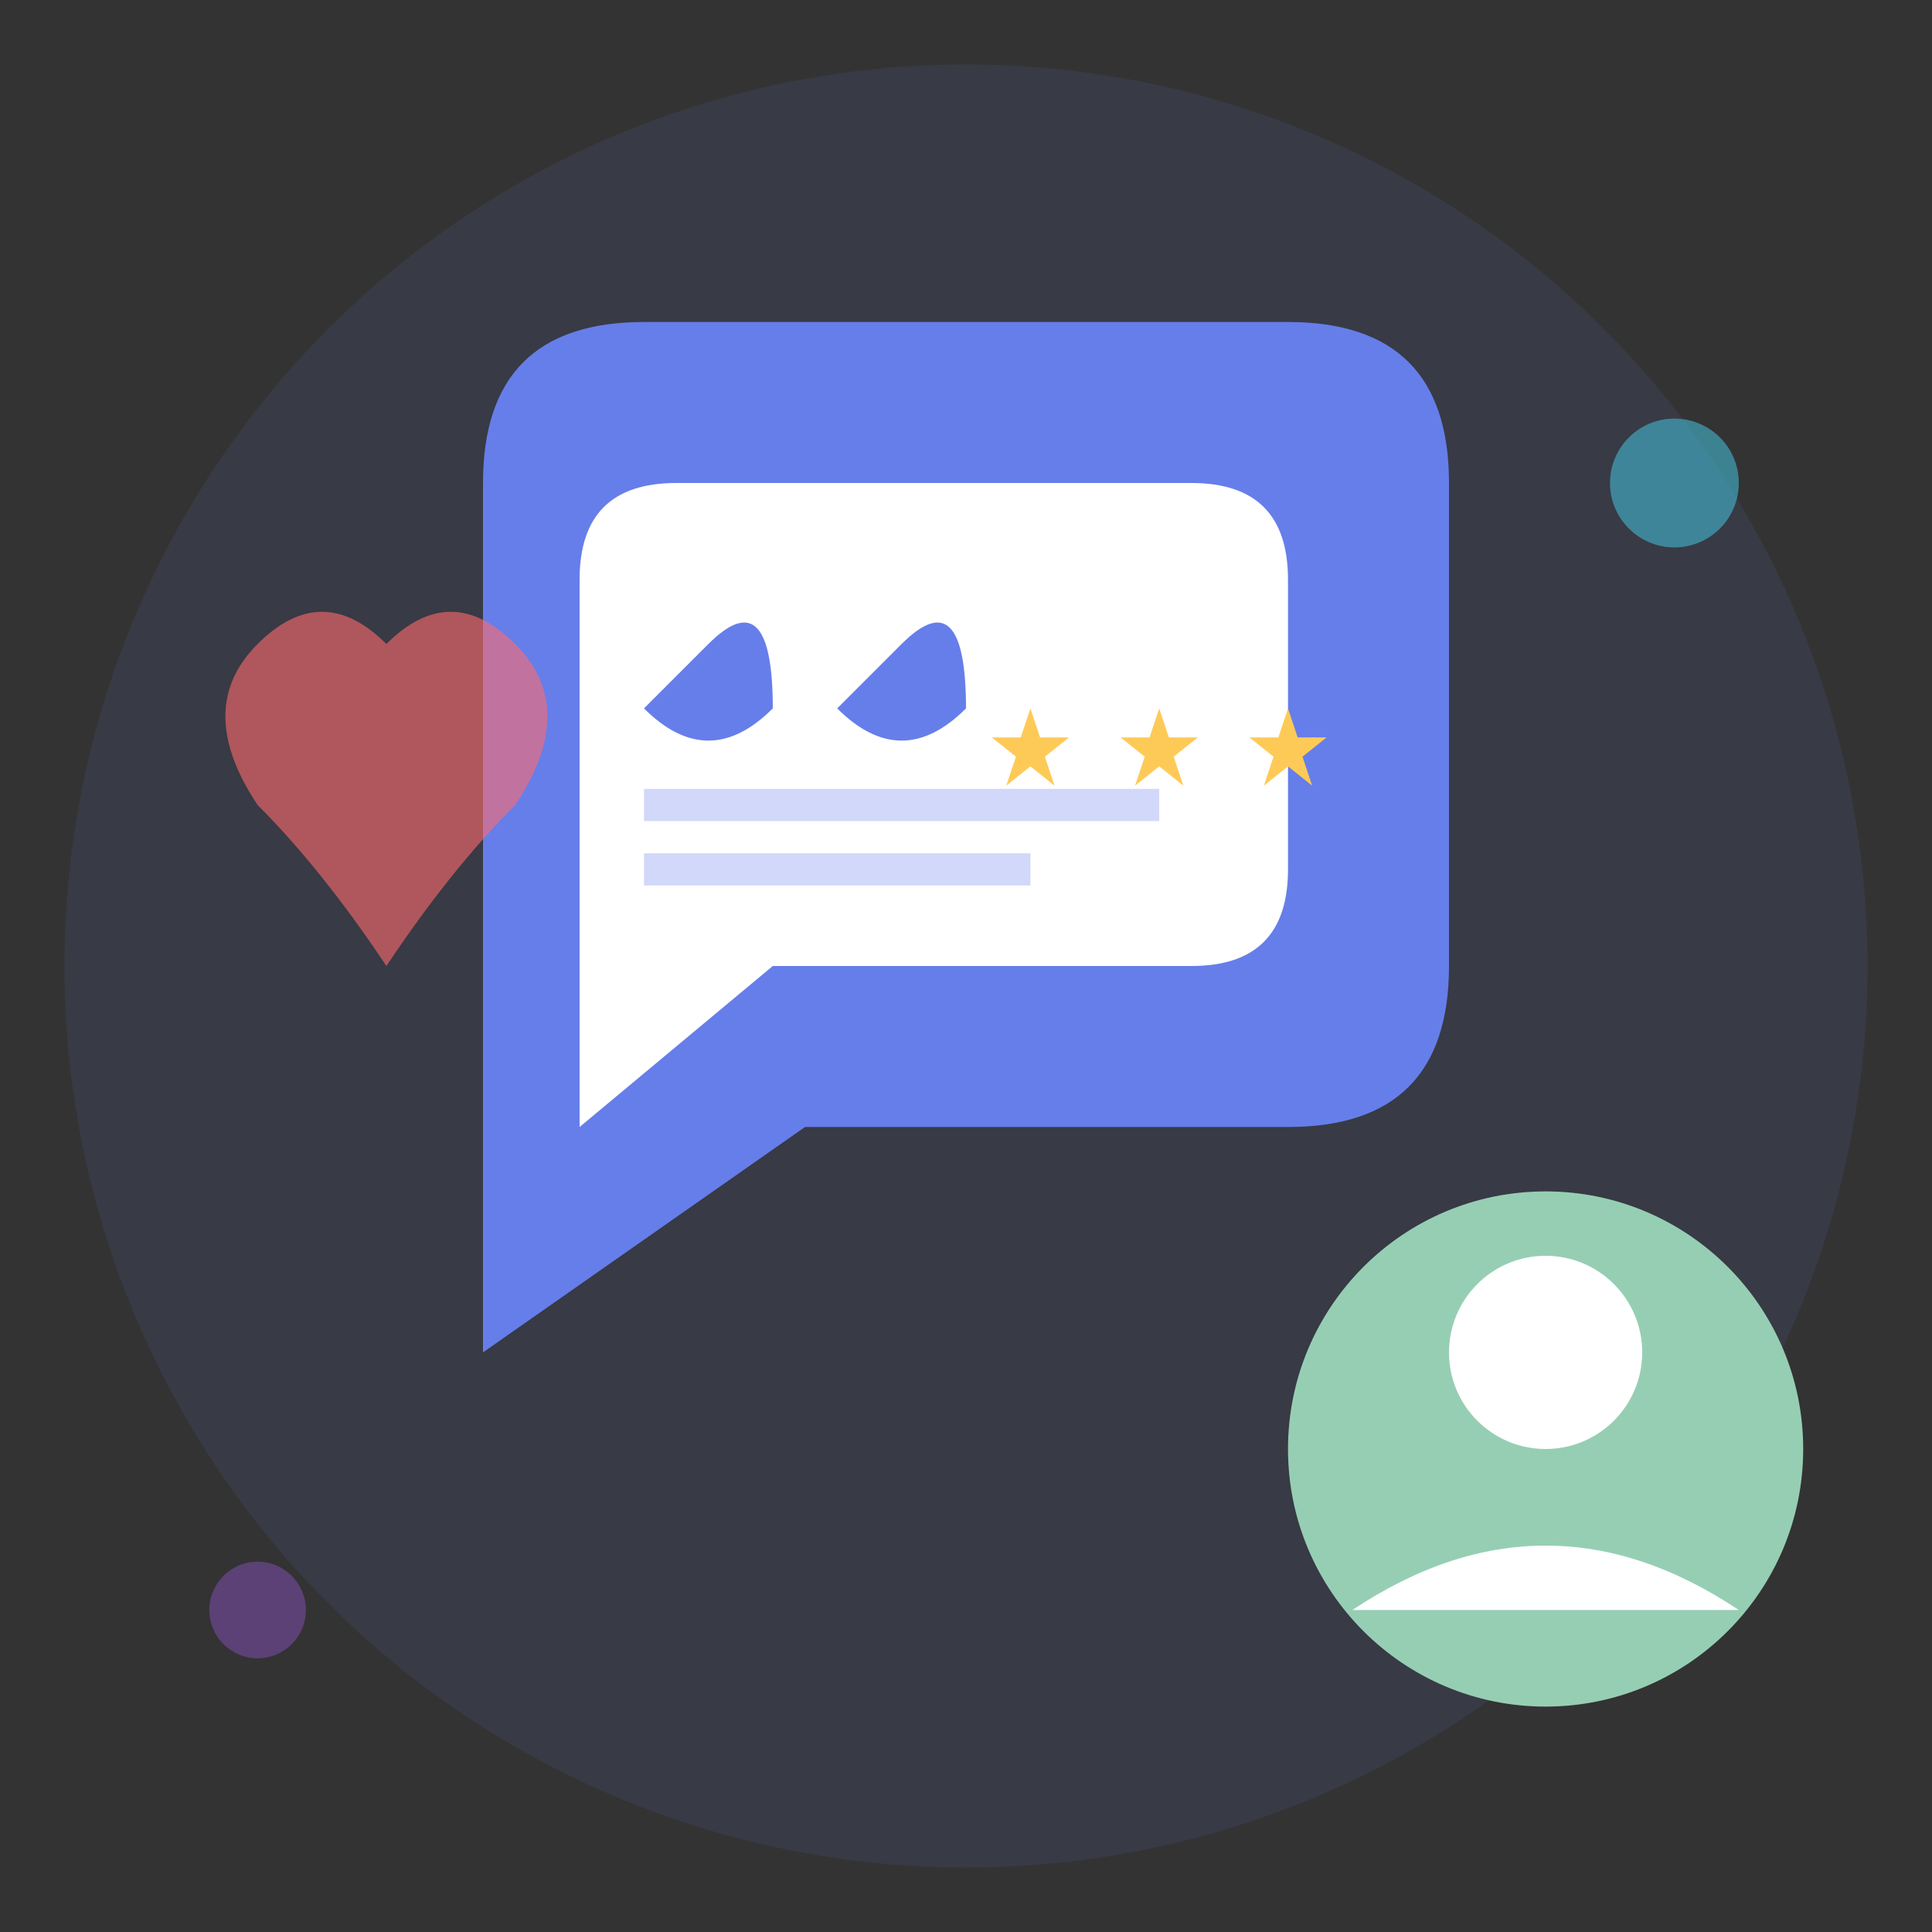 <svg width="60" height="60" viewBox="0 0 60 60" fill="none" xmlns="http://www.w3.org/2000/svg">
    <rect x="0" y="0" width="60" height="60" fill="#333333" stroke="none"/>
    <!-- Background circle -->
    <circle cx="30" cy="30" r="28" fill="#667eea" fill-opacity="0.1"/>
    
    <!-- Speech bubble -->
    <path d="M15 15Q15 10 20 10H40Q45 10 45 15V30Q45 35 40 35H25L15 42V35Q15 35 15 30V15Z" fill="#667eea"/>
    
    <!-- Inner speech bubble -->
    <path d="M18 18Q18 15 21 15H37Q40 15 40 18V27Q40 30 37 30H24L18 35V30Q18 30 18 27V18Z" fill="white"/>
    
    <!-- Quote marks -->
    <path d="M22 20Q24 18 24 22Q22 24 20 22Q22 20 22 20Z" fill="#667eea"/>
    <path d="M28 20Q30 18 30 22Q28 24 26 22Q28 20 28 20Z" fill="#667eea"/>
    
    <!-- Stars for rating -->
    <g transform="translate(32, 22)">
        <path d="M0 0L1 3L4 3L1.5 5L2.5 8L0 6L-2.5 8L-1.5 5L-4 3L-1 3Z" fill="#feca57" transform="scale(0.3)"/>
        <path d="M0 0L1 3L4 3L1.5 5L2.5 8L0 6L-2.5 8L-1.5 5L-4 3L-1 3Z" fill="#feca57" transform="translate(4, 0) scale(0.3)"/>
        <path d="M0 0L1 3L4 3L1.5 5L2.5 8L0 6L-2.5 8L-1.5 5L-4 3L-1 3Z" fill="#feca57" transform="translate(8, 0) scale(0.3)"/>
    </g>
    
    <!-- Customer profile -->
    <circle cx="48" cy="45" r="8" fill="#96ceb4"/>
    <circle cx="48" cy="42" r="3" fill="white"/>
    <path d="M42 50Q48 46 54 50" fill="white"/>
    
    <!-- Hearts representing satisfaction -->
    <path d="M8 25Q6 22 8 20Q10 18 12 20Q14 18 16 20Q18 22 16 25Q14 27 12 30Q10 27 8 25Z" fill="#ff6b6b" fill-opacity="0.6"/>
    
    <!-- Decorative elements -->
    <circle cx="52" cy="15" r="2" fill="#45b7d1" fill-opacity="0.6"/>
    <circle cx="8" cy="50" r="1.5" fill="#764ba2" fill-opacity="0.6"/>
    
    <!-- Text lines in speech bubble -->
    <line x1="20" y1="25" x2="36" y2="25" stroke="#667eea" stroke-width="1" opacity="0.3"/>
    <line x1="20" y1="27" x2="32" y2="27" stroke="#667eea" stroke-width="1" opacity="0.3"/>
</svg>
